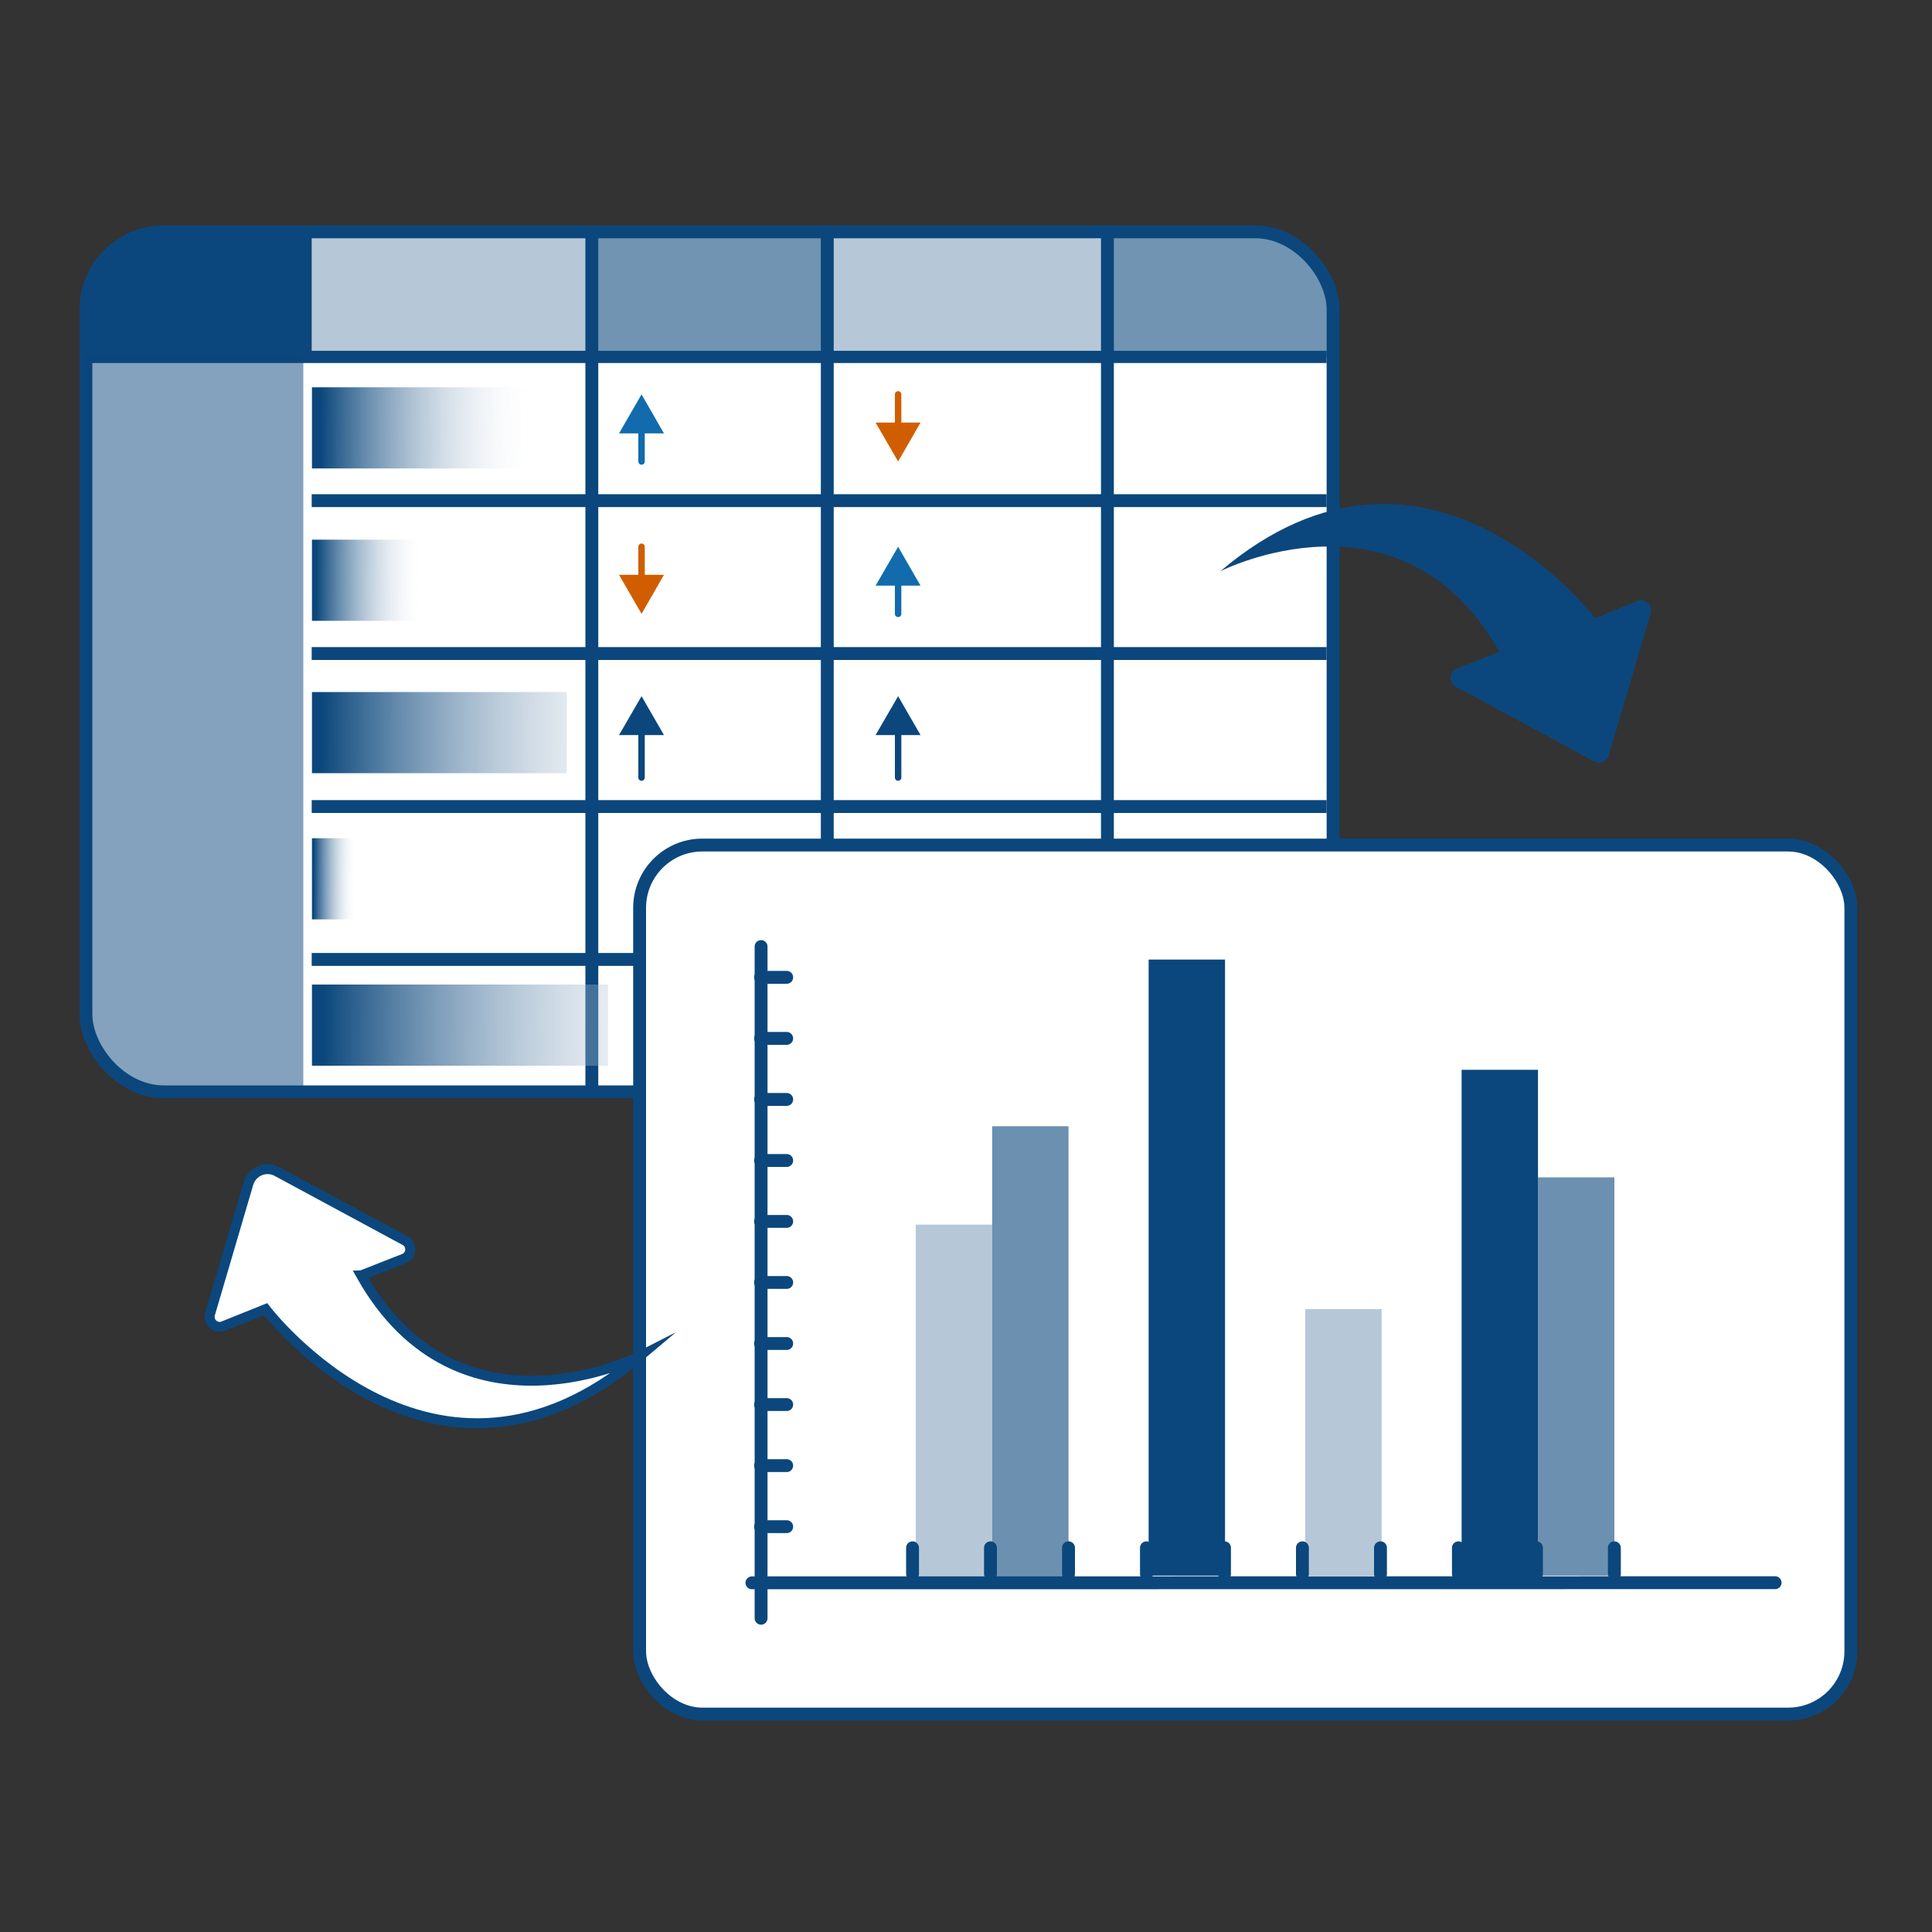 <?xml version="1.0" encoding="UTF-8"?>
<svg id="_使用者分析" data-name="使用者分析" xmlns="http://www.w3.org/2000/svg" xmlns:xlink="http://www.w3.org/1999/xlink" viewBox="0 0 150 150">
  <rect x="0" y="0" width="150" height="150" fill="#333333" stroke="none"/>
  <defs>
    <style>
      .cls-1, .cls-2, .cls-3, .cls-4, .cls-5 {
        fill: #0b477c;
      }

      .cls-6 {
        fill: #d05e00;
      }

      .cls-7 {
        stroke-width: .77px;
      }

      .cls-7, .cls-8, .cls-9, .cls-10, .cls-11 {
        fill: #fff;
      }

      .cls-7, .cls-9, .cls-10, .cls-12, .cls-13, .cls-14, .cls-11, .cls-15, .cls-16 {
        stroke-miterlimit: 10;
      }

      .cls-7, .cls-9, .cls-10, .cls-12, .cls-13, .cls-11, .cls-16 {
        stroke: #0b477c;
      }

      .cls-2 {
        opacity: .3;
      }

      .cls-3 {
        opacity: .4;
      }

      .cls-4 {
        opacity: .5;
      }

      .cls-17 {
        fill: url(#_未命名漸層_7-2);
      }

      .cls-18 {
        fill: url(#_未命名漸層_29);
      }

      .cls-19 {
        fill: #126bad;
      }

      .cls-10, .cls-13, .cls-14, .cls-15, .cls-16 {
        stroke-linecap: round;
      }

      .cls-5 {
        opacity: .6;
      }

      .cls-12, .cls-13, .cls-14, .cls-15, .cls-16 {
        fill: none;
      }

      .cls-13, .cls-14, .cls-15 {
        stroke-width: .5px;
      }

      .cls-20 {
        fill: url(#_未命名漸層_7);
      }

      .cls-14 {
        stroke: #d05e00;
      }

      .cls-21 {
        fill: url(#_未命名漸層_7-3);
      }

      .cls-22 {
        fill: url(#_未命名漸層_28);
      }

      .cls-11 {
        stroke-width: .95px;
      }

      .cls-15 {
        stroke: #126bad;
      }
    </style>
    <linearGradient id="_未命名漸層_7" data-name="未命名漸層 7" x1="58.4" y1="33.34" x2="24.91" y2="33.18" gradientUnits="userSpaceOnUse">
      <stop offset=".5" stop-color="#fff" stop-opacity="0"/>
      <stop offset="1" stop-color="#0b477c"/>
    </linearGradient>
    <linearGradient id="_未命名漸層_7-2" data-name="未命名漸層 7" x1="41.33" y1="45.11" x2="24.56" y2="45.03" xlink:href="#_未命名漸層_7"/>
    <linearGradient id="_未命名漸層_7-3" data-name="未命名漸層 7" x1="31.08" y1="68.26" x2="24.35" y2="68.23" xlink:href="#_未命名漸層_7"/>
    <linearGradient id="_未命名漸層_28" data-name="未命名漸層 28" x1="60.46" y1="57" x2="24.96" y2="56.84" gradientUnits="userSpaceOnUse">
      <stop offset=".18" stop-color="#fff" stop-opacity="0"/>
      <stop offset="1" stop-color="#0b477c"/>
    </linearGradient>
    <linearGradient id="_未命名漸層_29" data-name="未命名漸層 29" x1="66.34" y1="79.73" x2="25.08" y2="79.54" gradientUnits="userSpaceOnUse">
      <stop offset=".21" stop-color="#fff" stop-opacity="0"/>
      <stop offset="1" stop-color="#0b477c"/>
    </linearGradient>
  </defs>
  <g>
    <rect class="cls-9" x="6.67" y="18" width="96.83" height="66.77" rx="6.04" ry="6.04"/>
    <path class="cls-2" d="m13.29,18h84.58c3.11,0,5.63,2.52,5.63,5.63v4.07H6.67v-3.09c0-3.65,2.96-6.62,6.62-6.62Z"/>
    <path class="cls-1" d="m13.29,18h10.91v9.71H6.67v-3.09c0-3.65,2.96-6.62,6.62-6.62Z"/>
    <path class="cls-3" d="m85.98,18h17.52v9.71h-10.91c-3.65,0-6.62-2.96-6.62-6.62v-3.09h0Z" transform="translate(189.48 45.71) rotate(-180)"/>
    <rect class="cls-3" x="45.95" y="18" width="18.28" height="9.71"/>
    <line class="cls-11" x1="6.67" y1="27.71" x2="103" y2="27.71"/>
    <line class="cls-12" x1="45.95" y1="18" x2="45.95" y2="84.77"/>
    <line class="cls-12" x1="103" y1="38.87" x2="24.2" y2="38.87"/>
    <line class="cls-12" x1="103" y1="50.74" x2="24.2" y2="50.74"/>
    <line class="cls-12" x1="103" y1="62.62" x2="24.2" y2="62.62"/>
    <line class="cls-12" x1="103" y1="74.49" x2="24.2" y2="74.49"/>
    <line class="cls-12" x1="64.23" y1="18" x2="64.23" y2="84.77"/>
    <line class="cls-12" x1="85.98" y1="18" x2="85.98" y2="84.77"/>
    <path class="cls-4" d="m6.67,27.71h16.88v56.82h-10.56c-3.49,0-6.32-2.83-6.32-6.32V27.71h0Z"/>
  </g>
  <path class="cls-1" d="m116.41,50.61l-3.31,1.3c-.61.24-.66,1.09-.08,1.4l10.77,5.81c.43.23.97,0,1.11-.46l3.25-11.05c.18-.62-.43-1.18-1.03-.94l-3.28,1.32s-13.07-17.23-29.09-3.64c0,0,14.1-7.19,21.67,6.26Z"/>
  <rect class="cls-20" x="24.22" y="30.07" width="18.66" height="6.3"/>
  <rect class="cls-17" x="24.22" y="41.9" width="9.33" height="6.3"/>
  <rect class="cls-21" x="24.22" y="65.08" width="3.73" height="6.3"/>
  <rect class="cls-22" x="24.22" y="53.73" width="19.78" height="6.3"/>
  <rect class="cls-18" x="24.22" y="76.44" width="22.99" height="6.3"/>
  <rect class="cls-8" x="49.66" y="65.61" width="94.04" height="67.47" rx="4.87" ry="4.87"/>
  <rect class="cls-9" x="49.66" y="65.61" width="94.04" height="67.47" rx="4.87" ry="4.87"/>
  <rect class="cls-2" x="71.1" y="95.08" width="5.93" height="27.8"/>
  <rect class="cls-5" x="77.03" y="87.44" width="5.93" height="35.45"/>
  <rect class="cls-1" x="89.18" y="74.5" width="5.93" height="47.83"/>
  <rect class="cls-2" x="101.34" y="101.64" width="5.93" height="20.7"/>
  <rect class="cls-1" x="113.48" y="83.06" width="5.93" height="39.57"/>
  <rect class="cls-5" x="119.41" y="91.41" width="5.93" height="30.92"/>
  <line class="cls-16" x1="59.09" y1="73.49" x2="59.09" y2="125.64"/>
  <line class="cls-16" x1="137.82" y1="122.88" x2="58.38" y2="122.89"/>
  <g>
    <line class="cls-16" x1="59.05" y1="75.88" x2="61.08" y2="75.88"/>
    <line class="cls-16" x1="59.05" y1="80.62" x2="61.08" y2="80.62"/>
    <line class="cls-16" x1="59.05" y1="85.36" x2="61.08" y2="85.36"/>
    <line class="cls-16" x1="59.05" y1="90.1" x2="61.08" y2="90.1"/>
    <line class="cls-16" x1="59.05" y1="94.83" x2="61.08" y2="94.83"/>
    <line class="cls-16" x1="59.05" y1="99.57" x2="61.08" y2="99.57"/>
    <line class="cls-16" x1="59.05" y1="104.31" x2="61.08" y2="104.31"/>
    <line class="cls-16" x1="59.05" y1="109.05" x2="61.08" y2="109.05"/>
    <line class="cls-16" x1="59.05" y1="113.79" x2="61.08" y2="113.79"/>
    <line class="cls-16" x1="59.05" y1="118.53" x2="61.08" y2="118.53"/>
  </g>
  <g>
    <line class="cls-10" x1="70.85" y1="122.2" x2="70.85" y2="120.17"/>
    <line class="cls-10" x1="76.9" y1="122.2" x2="76.9" y2="120.17"/>
    <line class="cls-10" x1="82.96" y1="122.2" x2="82.96" y2="120.17"/>
    <line class="cls-10" x1="89.01" y1="122.2" x2="89.01" y2="120.17"/>
    <line class="cls-10" x1="95.07" y1="122.2" x2="95.07" y2="120.17"/>
    <line class="cls-10" x1="101.12" y1="122.2" x2="101.12" y2="120.17"/>
    <line class="cls-10" x1="107.18" y1="122.2" x2="107.18" y2="120.17"/>
    <line class="cls-10" x1="113.23" y1="122.2" x2="113.23" y2="120.17"/>
    <line class="cls-10" x1="119.29" y1="122.2" x2="119.29" y2="120.17"/>
    <line class="cls-10" x1="125.34" y1="122.2" x2="125.34" y2="120.17"/>
  </g>
  <path class="cls-7" d="m28.05,99.02l3.31-1.3c.61-.24.66-1.09.08-1.4l-9.93-5.36c-.87-.47-1.94-.02-2.22.93l-2.98,10.13c-.18.62.43,1.18,1.03.94l3.28-1.32s13.07,17.23,29.09,3.64c0,0-14.1,7.19-21.67-6.26Z"/>
  <g>
    <line class="cls-15" x1="49.81" y1="35.83" x2="49.81" y2="33.14"/>
    <polygon class="cls-19" points="51.55 33.65 49.81 30.62 48.06 33.65 51.55 33.65"/>
  </g>
  <g>
    <line class="cls-13" x1="49.81" y1="56.56" x2="49.81" y2="60.37"/>
    <polygon class="cls-1" points="48.06 57.07 49.81 54.05 51.55 57.07 48.06 57.07"/>
  </g>
  <g>
    <line class="cls-15" x1="69.73" y1="47.66" x2="69.73" y2="44.96"/>
    <polygon class="cls-19" points="71.47 45.47 69.73 42.45 67.98 45.47 71.47 45.47"/>
  </g>
  <g>
    <line class="cls-13" x1="69.73" y1="56.56" x2="69.73" y2="60.37"/>
    <polygon class="cls-1" points="67.98 57.07 69.73 54.05 71.47 57.07 67.98 57.07"/>
  </g>
  <g>
    <line class="cls-14" x1="49.81" y1="42.45" x2="49.81" y2="45.15"/>
    <polygon class="cls-6" points="48.06 44.63 49.81 47.66 51.55 44.63 48.06 44.63"/>
  </g>
  <g>
    <line class="cls-14" x1="69.73" y1="30.62" x2="69.73" y2="33.32"/>
    <polygon class="cls-6" points="67.98 32.81 69.73 35.83 71.47 32.81 67.98 32.81"/>
  </g>
</svg>